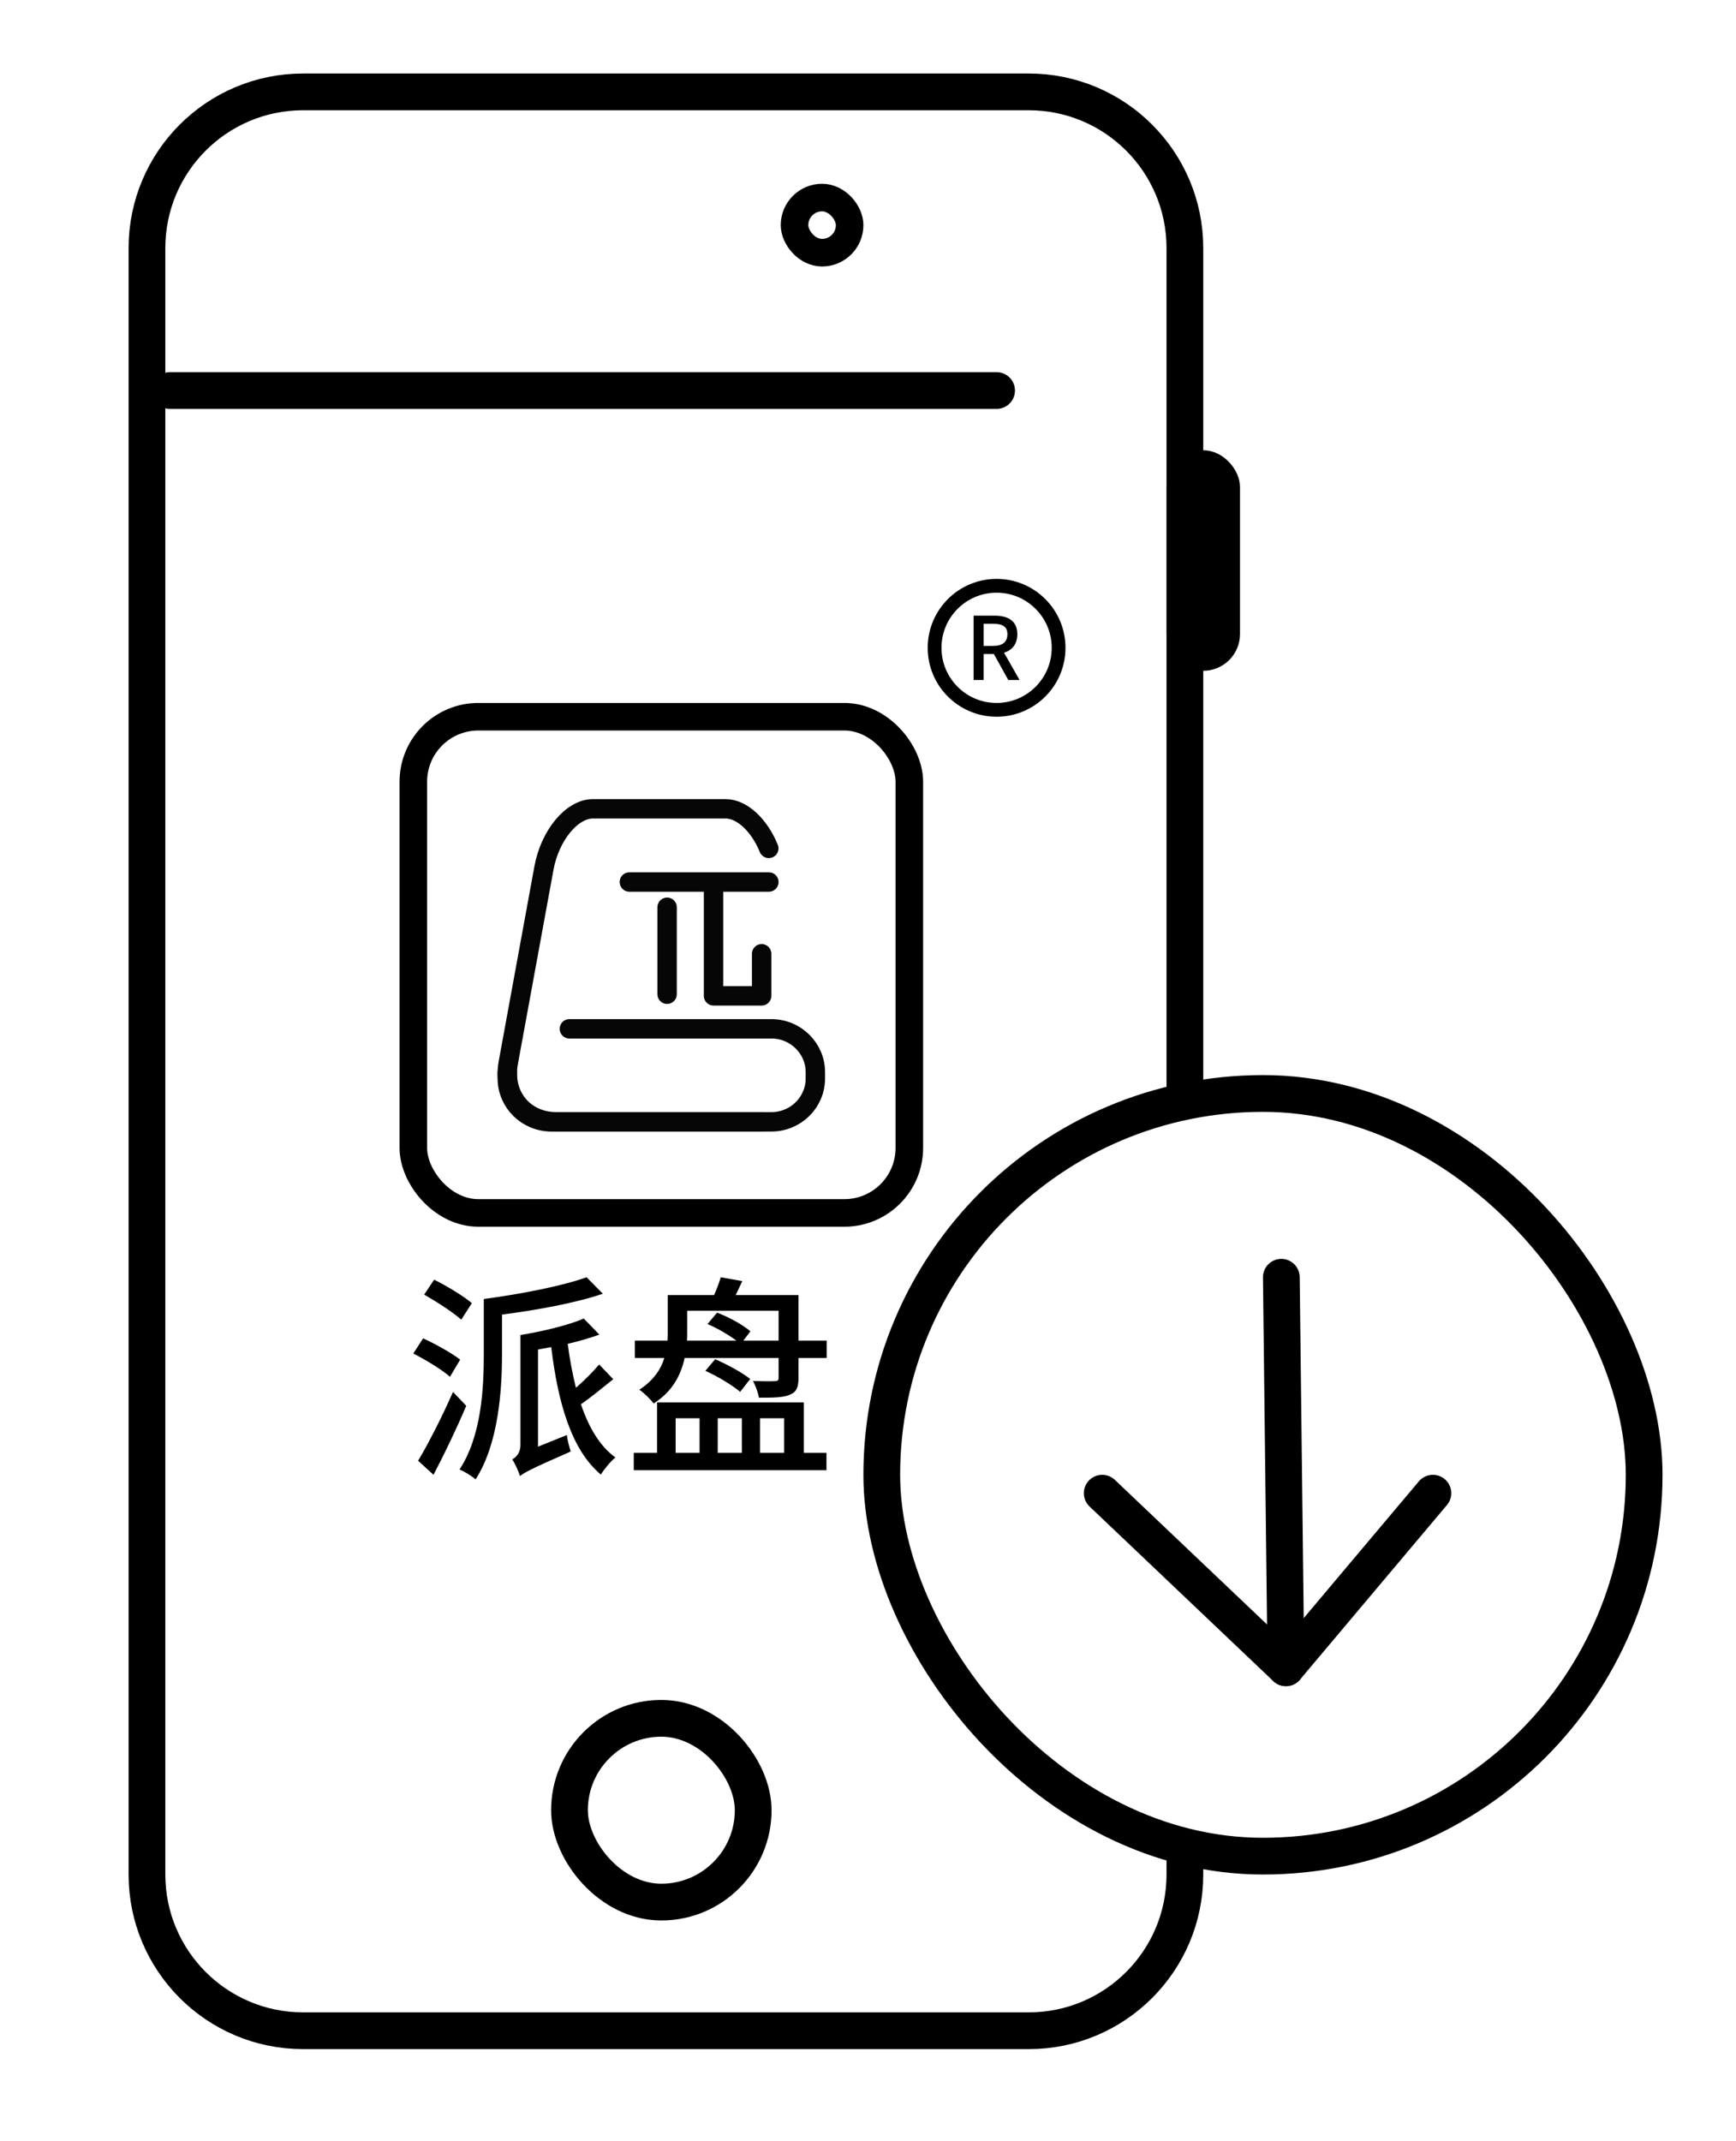 <?xml version="1.0" encoding="UTF-8"?>
<svg width="189px" height="233px" viewBox="0 0 189 233" version="1.1" xmlns="http://www.w3.org/2000/svg" xmlns:xlink="http://www.w3.org/1999/xlink">
    <title>画板</title>
    <g id="画板" stroke="none" stroke-width="1" fill="none" fill-rule="evenodd">
        <rect id="矩形" stroke="#000000" fill="#000000" x="127.5" y="49.5" width="7" height="23" rx="3.5"></rect>
        <path d="M129,201 L129,204 C129,213.389 121.389,221 112,221 L33,221 C23.611,221 16,213.389 16,204 L16,27 C16,17.611 23.611,10 33,10 L112,10 C121.389,10 129,17.611 129,27 L129,120 L129,120" id="路径" stroke="#000000" stroke-width="4"></path>
        <line x1="18.5" y1="42.5" x2="108.5" y2="42.5" id="直线" stroke="#000000" stroke-width="4" stroke-linecap="round"></line>
        <rect id="矩形" stroke="#000000" stroke-width="3" x="86.5" y="21.5" width="6" height="6" rx="3"></rect>
        <rect id="矩形" stroke="#000000" stroke-width="4" x="62" y="187" width="20" height="20" rx="10"></rect>
        <rect id="矩形" stroke="#000000" stroke-width="4" x="96" y="119" width="83" height="83" rx="41.5"></rect>
        <g id="编组-9" transform="translate(120, 139)" stroke="#000000" stroke-linecap="round" stroke-width="4">
            <line x1="19.5" y1="2.94902991e-16" x2="20" y2="42.5" id="直线-2"></line>
            <polyline id="路径-5" stroke-linejoin="round" points="0 23.5 20 42.5 36 23.5"></polyline>
        </g>
        <g id="编组-2" transform="translate(45, 78)">
            <rect id="BG" stroke="#000000" stroke-width="3" stroke-linecap="square" x="0" y="0" width="54" height="54" rx="7.075"></rect>
            <g id="编组" transform="translate(10.23, 10.02)" stroke="#060606">
                <path d="M27.721,34.066 L5.364,34.066 C1.81,34.066 -0.543,31.183 0.109,27.626 L3.992,6.44 C4.644,2.883 7.032,0 9.327,0 C11.732,0 14.137,0 16.543,0 C18.948,0 21.353,0 23.758,0 C25.571,0 27.442,1.799 28.469,4.307" id="路径" stroke-width="2.112" stroke-linecap="round"></path>
                <path d="" id="矩形" stroke-width="1.865"></path>
                <path d="M6.759,23.944 C11.646,23.944 18.975,23.944 28.748,23.944 C31.394,23.944 33.539,26.059 33.539,28.668 L33.539,29.343 C33.539,31.951 31.394,34.066 28.748,34.066 L4.791,34.066 C2.145,34.066 0,31.951 0,29.343 L0,28.668" id="路径" stroke-width="2.112" stroke-linecap="round"></path>
                <g id="编组-8" transform="translate(13.289, 7.066)" stroke-linecap="round" stroke-linejoin="round" stroke-width="2.112">
                    <line x1="1.07913678e-13" y1="0.901" x2="15.188" y2="0.901" id="路径-2"></line>
                    <polyline id="路径-3" points="9.165 1.171 9.165 13.289 14.402 13.289 14.402 8.711"></polyline>
                    <line x1="4.109" y1="3.649" x2="4.109" y2="13.113" id="路径-4"></line>
                </g>
            </g>
        </g>
        <g id="派盘" transform="translate(45, 139)" fill="#000000" fill-rule="nonzero">
            <path d="M6.373,2.822 C5.453,2.033 3.612,0.933 2.266,0.263 L1.18,1.889 C2.526,2.654 4.343,3.826 5.217,4.615 L6.373,2.822 Z M5.099,8.967 C4.178,8.25 2.384,7.246 1.062,6.648 L0,8.298 C1.345,8.991 3.139,10.067 3.989,10.833 L5.099,8.967 Z M4.32,12.483 C3.139,15.161 1.605,18.174 0.519,19.967 L2.195,21.498 C3.376,19.25 4.721,16.452 5.76,13.989 L4.32,12.483 Z M18.861,0 C16.217,0.957 11.637,1.841 7.672,2.367 L7.672,8.346 C7.672,12.052 7.436,17.241 5.028,20.924 C5.524,21.115 6.397,21.641 6.775,22 C9.277,18.126 9.655,12.291 9.655,8.346 L9.655,4.065 C13.455,3.563 17.609,2.822 20.631,1.793 L18.861,0 Z M20.23,9.493 C19.592,10.259 18.624,11.215 17.704,12.028 C17.326,10.522 17.019,8.896 16.807,7.246 C18.058,6.959 19.262,6.6 20.253,6.241 L18.554,4.496 C16.901,5.213 14.116,5.883 11.661,6.289 L11.661,18.222 C11.661,19.154 11.165,19.609 10.764,19.824 C11.071,20.254 11.472,21.163 11.614,21.641 C12.039,21.283 12.747,20.876 17.137,18.963 C16.996,18.533 16.783,17.767 16.712,17.17 L13.573,18.437 L13.573,7.867 C14.045,7.772 14.517,7.7 15.013,7.604 C15.745,13.654 17.208,18.796 20.418,21.474 C20.773,20.876 21.481,20.039 22,19.609 C20.3,18.389 19.097,16.333 18.247,13.822 C19.333,13.08 20.56,12.052 21.764,11.096 L20.23,9.493 Z" id="形状"></path>
            <path d="M28.558,15.347 L31.163,15.347 L31.163,19.108 L28.558,19.108 L28.558,15.347 Z M35.767,15.347 L35.767,19.108 L33.14,19.108 L33.14,15.347 L35.767,15.347 Z M40.372,15.347 L40.372,19.108 L37.744,19.108 L37.744,15.347 L40.372,15.347 Z M42.512,13.618 L26.535,13.618 L26.535,19.108 L24,19.108 L24,21 L44.977,21 L44.977,19.108 L42.512,19.108 L42.512,13.618 Z M31.791,10.185 C33.116,10.769 34.767,11.773 35.581,12.474 L36.674,11.072 C35.837,10.395 34.14,9.461 32.86,8.923 L31.791,10.185 Z M35.93,6.891 L36.698,5.887 C35.907,5.186 34.326,4.321 33.07,3.854 L32.023,5.092 C33.093,5.536 34.349,6.284 35.163,6.891 L29.791,6.891 C29.814,6.587 29.814,6.284 29.814,6.027 L29.814,3.644 L39.767,3.644 L39.767,6.891 L35.93,6.891 Z M41.93,6.891 L41.93,1.939 L35.093,1.939 C35.326,1.472 35.558,0.958 35.814,0.42 L33.465,0 C33.326,0.537 33.023,1.308 32.744,1.939 L27.698,1.939 L27.698,5.98 C27.698,6.26 27.698,6.564 27.674,6.891 L24.116,6.891 L24.116,8.783 L27.326,8.783 C26.953,10.021 26.14,11.236 24.605,12.24 C25.047,12.521 25.86,13.315 26.163,13.735 C28.209,12.451 29.14,10.628 29.535,8.783 L39.767,8.783 L39.767,10.956 C39.767,11.212 39.674,11.306 39.349,11.306 C39.07,11.329 38,11.329 36.977,11.283 C37.256,11.796 37.535,12.567 37.628,13.105 C39.209,13.105 40.279,13.105 41,12.778 C41.721,12.497 41.93,11.96 41.93,10.979 L41.93,8.783 L45,8.783 L45,6.891 L41.93,6.891 Z" id="形状"></path>
        </g>
        <g id="编组-5" transform="translate(101, 63)">
            <circle id="椭圆形" stroke="#000000" stroke-width="1.5" cx="7.5" cy="7.5" r="6.75"></circle>
            <g id="R" transform="translate(5, 4)" fill="#000000" fill-rule="nonzero">
                <path d="M1.088,0.885 L2.129,0.885 C3.133,0.885 3.677,1.179 3.677,2.026 C3.677,2.872 3.133,3.291 2.129,3.291 L1.088,3.291 L1.088,0.885 Z M5,7 L3.311,4.033 C4.184,3.757 4.756,3.11 4.756,2.026 C4.756,0.514 3.687,0 2.261,0 L0,0 L0,7 L1.088,7 L1.088,4.175 L2.205,4.175 L3.771,7 L5,7 Z" id="形状"></path>
            </g>
        </g>
    </g>
</svg>
